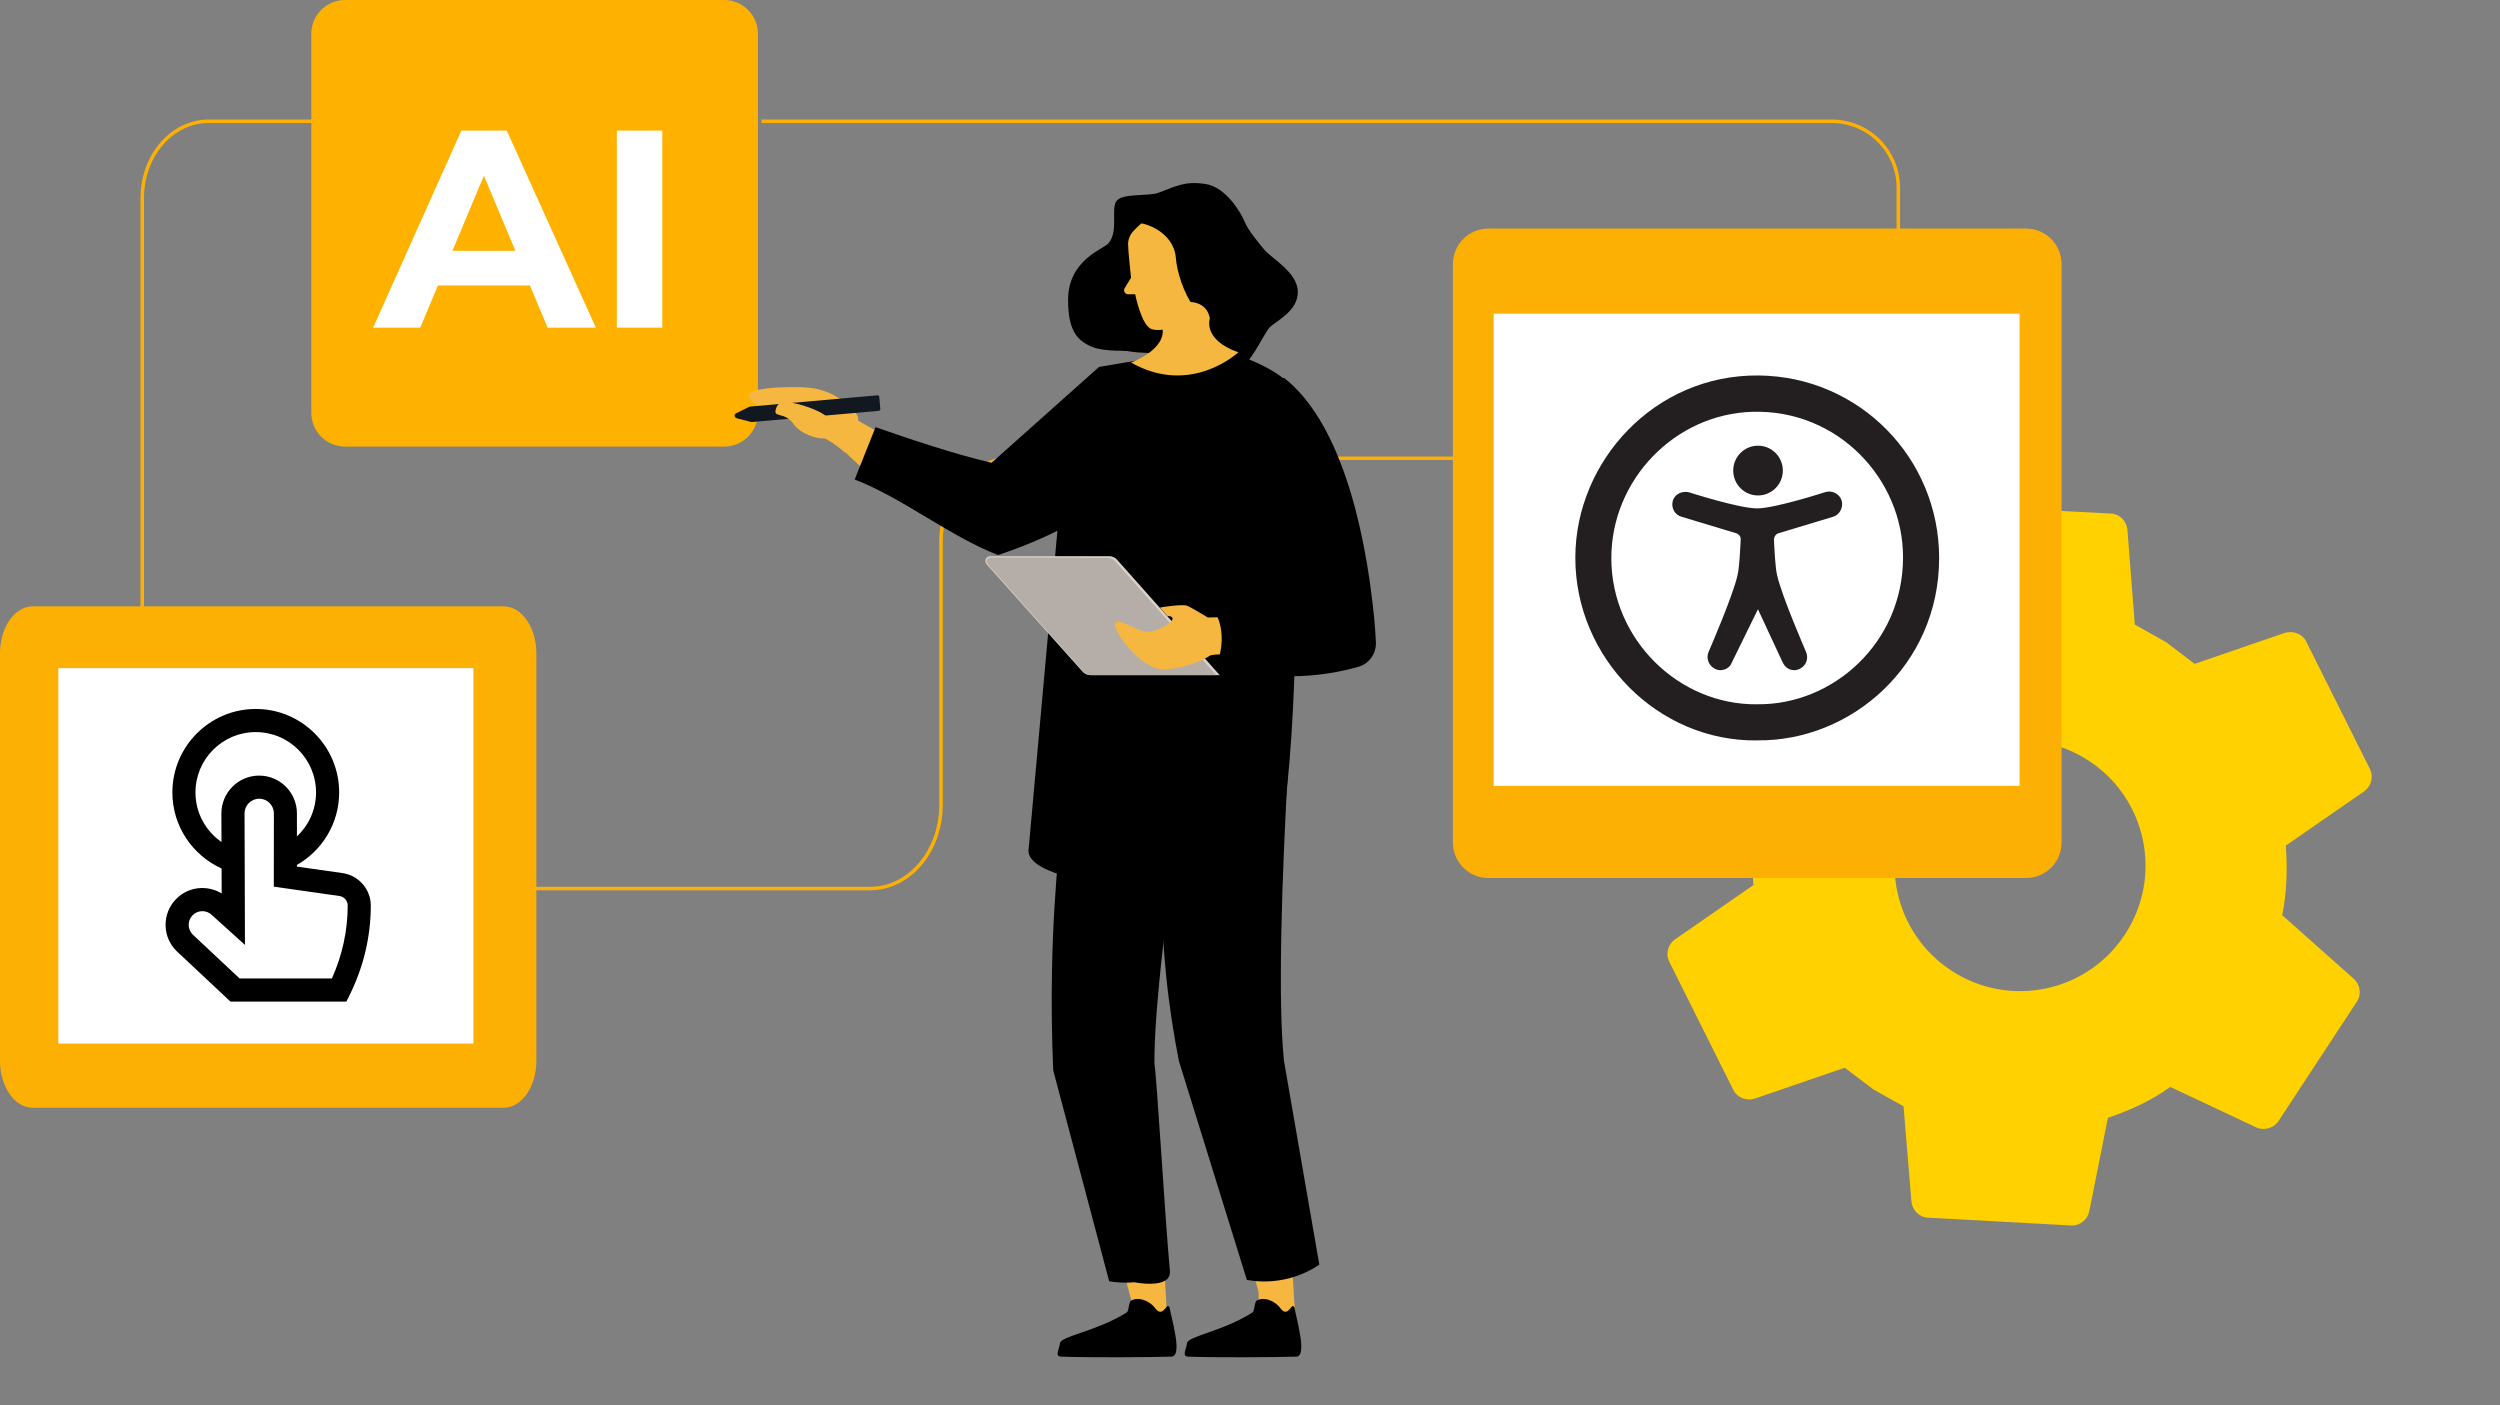 <svg width="2144" height="1205" viewBox="0 0 2144 1205" fill="none" xmlns="http://www.w3.org/2000/svg">
<rect x="0" y="0" width="2144" height="1205" fill="#808080" stroke="none"/>
<g clip-path="url(#clip0_526_59)">
<path d="M1959.3 542.802L1882.13 569.302L1857.61 550.719L1830.81 535.62L1824.47 454.271C1823.71 446.898 1817.89 440.614 1809.94 440.396L1688.4 434.057C1680.75 433.377 1673.98 438.9 1672.45 446L1656.43 526.342C1637.57 533.28 1620.02 541.034 1602.93 552.841L1529.25 518.153C1522.58 515.024 1514.06 517.527 1510.09 523.621L1442.99 625.837C1438.69 632.367 1440.08 640.719 1445.61 645.589L1506.75 699.405C1502.72 719.782 1502.28 739.426 1503.7 759.042L1436.35 805.701C1430.48 809.946 1428.08 818.325 1431.73 825.073L1486.34 934.362C1489.71 941.545 1497.79 944.374 1504.87 942.171L1582.03 915.671L1606.55 934.253L1632.48 948.782L1639.26 1030.43C1640.02 1037.8 1645.84 1044.09 1653.79 1044.3L1775.77 1050.94C1783.41 1051.62 1790.19 1046.1 1791.71 1039L1807.74 958.658C1827.03 952.019 1844.58 944.238 1861.23 932.158L1934.92 966.847C1941.58 969.976 1950.1 967.473 1954.07 961.379L2021.17 859.163C2025.47 852.633 2024.08 844.281 2018.56 839.411L1957.25 784.861C1961.28 764.483 1961.72 744.84 1960.3 725.224L2027.65 678.564C2033.52 674.32 2035.92 665.94 2032.27 659.193L1977.66 549.903C1974.45 543.455 1966.34 540.598 1959.27 542.829L1959.3 542.802ZM1822.35 801.43C1789.73 851.137 1723.09 864.958 1673.38 832.337C1623.67 799.716 1609.84 733.086 1642.47 683.38C1675.09 633.7 1741.73 619.852 1791.44 652.473C1841.15 685.094 1854.97 751.723 1822.35 801.43Z" fill="#FFD100"/>
<path d="M122 521V169.739C122 133.435 147.466 104 178.905 104H302" stroke="#FDB004" stroke-width="3" stroke-linejoin="round"/>
<path d="M653 104H1570.88C1602.44 104 1628 129.542 1628 161.075V285" stroke="#FDB004" stroke-width="3" stroke-linejoin="round"/>
<path d="M445 762H746.318C779.846 762 807.004 729.889 807.004 690.268V464.732C807.004 425.111 834.162 393 867.69 393H1398" stroke="#FDB004" stroke-width="3" stroke-linejoin="round"/>
<path d="M621.057 0H295.943C279.958 0 267 12.958 267 28.943V354.057C267 370.042 279.958 383 295.943 383H621.057C637.042 383 650 370.042 650 354.057V28.943C650 12.958 637.042 0 621.057 0Z" fill="#FFB100"/>
<path d="M1737.5 196H1276.5C1259.66 196 1246 209.642 1246 226.47V722.53C1246 739.358 1259.66 753 1276.5 753H1737.5C1754.34 753 1768 739.358 1768 722.53V226.47C1768 209.642 1754.34 196 1737.5 196Z" fill="#FDB004"/>
<path d="M1732 269H1281V674H1732V269Z" fill="white"/>
<path d="M431.929 520H28.071C12.568 520 0 538.036 0 560.284V909.716C0 931.964 12.568 950 28.071 950H431.929C447.432 950 460 931.964 460 909.716V560.284C460 538.036 447.432 520 431.929 520Z" fill="#FDB004"/>
<path d="M406 573H50V895H406V573Z" fill="white"/>
<path d="M395.656 112L320 281H360.399L375.58 244.79H454.463L469.644 281H511L434.606 112H395.629H395.656ZM387.997 215.094L414.994 150.681L441.991 215.094H387.97H387.997Z" fill="white"/>
<path d="M568 112H529V281H568V112Z" fill="white"/>
<path fill-rule="evenodd" clip-rule="evenodd" d="M741 363.922C734.007 359.282 727.013 354.641 720.048 350L703 373.75C705.106 374.733 707.297 375.852 709.544 377.135C715.61 380.629 720.554 384.451 724.486 388C727.406 384.124 730.355 380.029 733.304 375.688C736.057 371.675 738.613 367.744 741 363.895V363.922Z" fill="#F5B740"/>
<path d="M735.733 360.458C738.109 355.288 724.26 342.234 709.428 336.255C698.529 331.947 689.296 331.921 676.212 332.025C669.656 332.077 643.433 332.573 642.04 339.283C641.439 342.782 647.831 346.594 651.573 348.996C664.357 356.593 676.621 357.586 693.694 358.891C729.641 361.92 734.476 363.277 735.733 360.458Z" fill="#F5B740"/>
<path d="M644.614 361.973L753.375 352.348C754.458 352.348 755.215 351.444 754.945 350.328L754.079 340.596C754.079 339.533 753.159 338.788 752.022 339.054L643.261 348.679C643.017 348.626 642.692 348.812 642.692 348.812L631.38 354.369C629.297 355.193 629.648 358.198 631.922 358.73L644.099 361.867C644.099 361.867 644.343 361.92 644.614 362V361.973Z" fill="#12181F"/>
<path d="M666.088 348.953C661.502 359.888 672.38 351.666 680.752 363.928C687.364 373.478 708.774 379.751 711.787 373.478C714.8 367.206 718.586 358.616 694.35 349.631C680.832 344.8 668.621 342.54 666.114 348.925H666.088V348.953Z" fill="#F5B740"/>
<path fill-rule="evenodd" clip-rule="evenodd" d="M765.298 392.091C767.979 388.644 770.476 385.142 773 381.696L739.957 363L724 386.99C724 386.99 734.988 397.551 750.971 412C755.256 405.106 760.172 398.681 765.271 392.064H765.298V392.091Z" fill="#F5B740"/>
<path d="M1085 514C1091.63 514 1097 508.627 1097 502C1097 495.373 1091.63 490 1085 490C1078.37 490 1073 495.373 1073 502C1073 508.627 1078.37 514 1085 514Z" fill="#C6E9EE"/>
<path d="M1121.5 514C1127.85 514 1133 508.627 1133 502C1133 495.373 1127.85 490 1121.5 490C1115.15 490 1110 495.373 1110 502C1110 508.627 1115.15 514 1121.5 514Z" fill="#C6E9EE"/>
<path d="M1158 514C1164.63 514 1170 508.627 1170 502C1170 495.373 1164.63 490 1158 490C1151.37 490 1146 495.373 1146 502C1146 508.627 1151.37 514 1158 514Z" fill="#C6E9EE"/>
<path d="M750.863 366.342L733 411.209C773.966 427.011 814.932 460.198 855.897 476C897.243 462.354 928.083 444.887 948.525 431.405C982.541 408.999 1004.04 394.398 1009.66 368.17C1015.42 341.206 1001.19 316.808 993.835 306C976.732 308.893 959.629 311.786 942.526 314.679C911.795 342.08 881.091 369.48 850.359 396.881C818.271 389.322 783.658 377.723 750.863 366.342Z" fill="black"/>
<path d="M971.203 925.268L921 931.497L971.934 1121.6L969.038 1136L1001 1132.04L989.444 923L971.203 925.268Z" fill="#F5B740"/>
<path d="M1078.61 912.261L1028 918.471L1079.35 1108L1079.79 1131.24L1111 1132L1097.03 910L1078.61 912.261Z" fill="#F5B740"/>
<path d="M1085.44 1114.16C1082.84 1113.78 1080.24 1114.05 1077.93 1115.27C1075.57 1116.53 1076.22 1124.3 1073.94 1125.72C1047.85 1142.09 1018.97 1145.76 1018.03 1151.88C1017.15 1157.68 1013.48 1163.23 1018.92 1163.44C1040.85 1164.34 1095.23 1164.01 1111.77 1163.44C1121.42 1163.12 1111.77 1131.21 1110.11 1121.26C1109.92 1120.12 1108.47 1119.74 1107.75 1120.66C1106.33 1122.46 1103.89 1125.91 1101.23 1124.74C1099.03 1123.76 1097.93 1121.56 1096.33 1119.87C1093.64 1117.07 1089.6 1114.79 1085.47 1114.16H1085.44Z" fill="black"/>
<path d="M977.828 1114.16C975.175 1113.78 972.523 1114.05 970.171 1115.27C967.764 1116.53 968.42 1124.3 966.096 1125.72C939.486 1142.09 910.031 1145.76 909.074 1151.88C908.171 1157.68 904.425 1163.23 909.977 1163.44C932.348 1164.34 987.81 1164.01 1004.68 1163.44C1014.53 1163.12 1004.68 1131.21 1002.99 1121.26C1002.8 1120.12 1001.32 1119.74 1000.58 1120.66C999.133 1122.46 996.644 1125.91 993.937 1124.74C991.694 1123.76 990.573 1121.56 988.932 1119.87C986.197 1117.07 982.067 1114.79 977.856 1114.16H977.828Z" fill="black"/>
<path d="M1100.93 908.444H1101.06C1096.08 862.234 1098.64 757.112 1105.5 643.422C1070.69 637.955 1040.44 638.445 1005.06 639.533C996.861 693.93 992.533 760.158 999.883 834.655C1002.52 861.445 1006.42 886.604 1011.04 909.967C1030.48 972.551 1049.89 1035.11 1069.32 1097.69C1076.27 1098.92 1087.89 1100.08 1101.8 1097.15C1115.55 1094.21 1125.62 1088.5 1131.44 1084.58C1121.26 1025.86 1111.08 967.166 1100.9 908.444H1100.93Z" fill="black"/>
<path d="M989.92 911.735H990.056C989.566 865.28 1002.25 760.892 1020.05 648.399C985.919 639.614 955.785 637.193 920.452 634.854C910.652 693.684 903.575 759.722 902.187 831.88C901.615 861.771 902.051 890.493 903.248 917.936C919.254 978.235 935.233 1038.51 951.239 1098.81C956.357 1099.7 963.788 1100.52 972.58 1099.65C972.58 1099.65 1004.81 1106.15 1003.31 1089.99C999.039 1044.38 991.798 918.888 989.92 911.735Z" fill="black"/>
<path d="M993.464 165.323C984.602 168.627 961.59 165.323 957.172 172.86C952.755 180.396 959.381 198.582 950.519 208.767C946.184 213.737 916 222.939 916 257.099C916 282.357 922.926 291.887 936.641 297.512C947.629 302.017 968.215 300.433 973.096 301.143C977.977 301.853 1006.74 302.754 1018.25 307.178C1029.76 311.602 1047.02 321.814 1059.42 318.264C1071.83 314.714 1083.33 286.78 1088.65 281.019C1093.97 275.257 1113 267.284 1113 250.436C1113 233.588 1090.42 221.628 1084.23 214.092C1078.04 206.555 1070.52 197.681 1067.41 190.144C1064.3 182.608 1051.49 160.435 1033.76 157.787C1016.07 155.138 1008.98 159.562 993.491 165.323H993.464Z" fill="black"/>
<path d="M882.198 727.611L908.763 433.909C908.763 433.909 917.337 343.759 972.284 311.017C977.765 307.754 986.855 307.726 993.965 305.143C1001.64 302.342 1007.45 297.121 1015.45 297.012C1054.39 296.441 1094.42 316.755 1104.37 328.122C1153.16 383.735 1114.74 410.685 1112.76 438.587C1109.94 478.699 1115.99 628.813 1094.12 743.574C1088.53 772.999 875.116 766.825 882.171 727.611H882.198Z" fill="black"/>
<path d="M958.4 182.07C961.063 181.113 967.422 190.272 974.27 191.038C970.982 197.026 969.27 200.662 968.753 210.259C968.237 219.856 1011.39 279.077 1011.39 279.077L1024 310C1002.23 304.258 998.102 303.028 981.363 302.536C964.215 302.044 952.992 298.134 941.415 291.326C929.513 284.327 917.42 255.536 934.404 238.42C951.389 221.332 960.818 207.552 960.519 199.459C960.221 191.366 955.084 183.273 958.4 182.07Z" fill="black"/>
<path d="M987.582 282.211C978.883 279.326 973.539 252.38 973.539 252.38H967.567C965.195 252.38 963.504 250.121 964.132 247.834L969.967 238.145C969.967 238.145 967.349 213.893 967.431 209.347C967.513 205.264 969.04 201.372 971.794 198.378C977.084 192.635 986.545 183.843 996.144 182.183C1031.13 176.168 1049.62 193.424 1050 226.332C1050.41 259.239 1011 279.707 1011 279.707C1011 279.707 995.571 284.906 987.527 282.239H987.582V282.211Z" fill="#F5B740"/>
<path d="M974 191.26C981.064 190.23 1006.64 198.555 1008.42 221.279C1010.2 244.004 1030.08 294.795 1067.92 279.012C1096.14 267.243 1049.57 188.657 1049.57 188.657L1020.16 170C1020.16 170 978.299 178.135 974.027 191.26H974Z" fill="black"/>
<path d="M1037.57 273.038C1037.57 273.038 1031.03 291.286 1062 302.141C1062 302.141 1021.42 340.23 970 310.908C970 310.908 1001.6 299.558 996.686 279.936C991.771 260.315 1033.04 248.003 1037.57 273.038Z" fill="#F5B740"/>
<path d="M1045.97 579H935.148C932.433 579 929.853 577.786 928.142 575.709L845.94 483.717C843.741 481.02 845.642 477 849.145 477H951.252C953.968 477 956.547 478.214 958.258 480.291L1046 579H1045.97Z" fill="#D6D1CC"/>
<path d="M1043 579H935.592C933.005 579 930.554 577.831 928.92 575.847L846.867 483.681C844.77 481.126 846.73 478 850.053 478L949.917 478.462C952.504 478.462 954.955 479.631 956.589 481.615L1043 578.973V579Z" fill="#B5ADA8"/>
<path d="M1066.95 562.314C1066.95 562.314 1055.61 561.174 1046.77 561.227C1042.07 561.254 1038.16 561.651 1036.96 562.685C1034.95 564.434 1014.91 574.583 995.639 573.974C974.978 571.35 953.04 538.04 956.329 534.33C960.815 529.268 975.712 543.207 986.777 541.723C992.241 540.955 1006.38 534.144 1005.56 530.301C1005.21 528.711 1003.6 528.314 1001.29 528.393L994.715 521.159L996.563 520.708C996.563 520.708 1014.23 517.926 1018.01 519.463C1021.79 520.973 1035.76 529.559 1035.76 529.559L1044.46 529.374L1061.94 529.003L1067 562.314H1066.95Z" fill="#F5B740"/>
<path d="M1101.12 324.027C1073.93 338.2 1072.53 403.676 1075.41 427.587L1105.29 506.31C1105.29 506.31 1099.42 516.919 1104.22 518.85L1039 520.673C1039 520.673 1055.68 537.892 1042.98 571.922C1075.46 580.137 1118.57 584.979 1164.74 571.922C1164.8 571.922 1164.85 571.895 1164.91 571.868C1174.32 569.202 1180.47 560.307 1179.97 550.595C1179.62 543.332 1179.07 535.933 1178.33 528.398C1170.01 445.921 1147.43 360.098 1101.09 324H1101.12V324.027Z" fill="black"/>
<path d="M1507.28 634.981C1422.08 636.331 1350.67 564.243 1351 477.82C1351.29 395.71 1418.74 321.069 1508.31 322.009C1594.52 322.9 1663.07 392.795 1663 478.64C1662.95 570.869 1587.19 635.801 1507.25 634.933V634.981H1507.28ZM1506.99 603.973C1571.9 604.768 1631.98 551.329 1632.05 478.037C1632.12 410.817 1576.19 351.017 1502.88 353.161C1436.41 355.113 1381.71 411.323 1381.88 479.025C1382.07 548.269 1439.51 604.768 1506.94 603.997H1506.99V603.973ZM1528.96 568.267C1530.86 572.459 1534.65 574.748 1538.83 574.748C1540.34 574.748 1541.88 574.363 1543.39 573.616C1549.08 570.941 1551.36 564.46 1548.72 558.75C1548.72 558.75 1527.83 510.708 1524.01 493.168C1522.5 487.072 1521.73 470.665 1521.35 463.051C1521.35 460.377 1522.86 458.088 1525.14 457.341L1571.87 443.247C1577.56 441.729 1581 435.248 1579.46 429.513C1577.95 423.803 1571.49 420.358 1565.77 421.9C1565.77 421.9 1522.45 435.994 1506.87 435.994C1491.28 435.994 1448.73 422.261 1448.73 422.261C1443.04 420.743 1436.58 423.394 1434.69 429.128C1432.79 435.223 1436.2 441.705 1442.27 443.222L1489 457.317C1491.28 458.088 1493.18 460.377 1492.8 463.027C1492.41 470.641 1491.67 487.048 1490.13 493.144C1486.34 510.684 1465.42 558.726 1465.42 558.726C1462.76 564.436 1465.42 570.917 1470.75 573.592C1472.27 574.363 1473.8 574.724 1475.32 574.724C1479.49 574.724 1483.67 572.435 1485.18 568.243L1507.61 522.49L1528.89 568.243L1528.96 568.267ZM1507.68 382.218C1519.43 382.218 1528.96 391.783 1528.96 403.565C1528.96 415.346 1519.43 424.911 1507.68 424.911C1495.94 424.911 1486.41 415.346 1486.41 403.565C1486.41 391.783 1495.94 382.218 1507.68 382.218Z" fill="#231F20"/>
<path d="M293.915 748.785L254.625 743.186V741.776C276.251 729.451 290.874 706.209 290.874 679.585C290.874 640.11 258.792 608 219.352 608C179.911 608 147.829 640.11 147.829 679.585C147.829 708.595 165.194 733.585 190.029 744.801L190.104 766.258C184.942 763.045 179.029 761.486 172.74 761.561C164.311 761.768 156.483 765.263 150.683 771.369C144.882 777.475 141.803 785.479 142.01 793.915C142.216 802.333 145.689 810.187 151.809 815.992L197.688 859H297.05L299.772 853.495C311.843 829.145 317.962 803.291 318 776.611C318 762.764 307.657 750.795 293.934 748.804L293.915 748.785ZM167.634 679.585C167.634 651.008 190.78 627.841 219.333 627.841C247.885 627.841 271.032 651.008 271.032 679.585C271.032 694.485 264.724 707.863 254.644 717.295V697.585C254.662 679.698 240.133 665.156 222.261 665.156C204.39 665.156 189.86 679.698 189.86 697.623L189.935 722.086C176.476 712.748 167.634 697.247 167.634 679.604V679.585ZM284.585 839.159H205.498L165.419 801.6C163.166 799.439 161.89 796.546 161.815 793.427C161.74 790.308 162.885 787.321 165.043 785.047C167.202 782.774 170.112 781.496 173.228 781.402C176.307 781.327 179.329 782.473 181.601 784.634L210.078 810.374L209.721 697.566C209.721 690.633 215.353 684.978 222.299 684.978C229.245 684.978 234.876 690.614 234.876 697.548L234.82 760.396L291.118 768.419C295.154 769.002 298.195 772.534 298.195 776.573C298.158 798.162 293.596 819.186 284.623 839.14L284.585 839.159Z" fill="black"/>
</g>
<defs>
<clipPath id="clip0_526_59">
<rect width="2144" height="1205" fill="white"/>
</clipPath>
</defs>
</svg>
